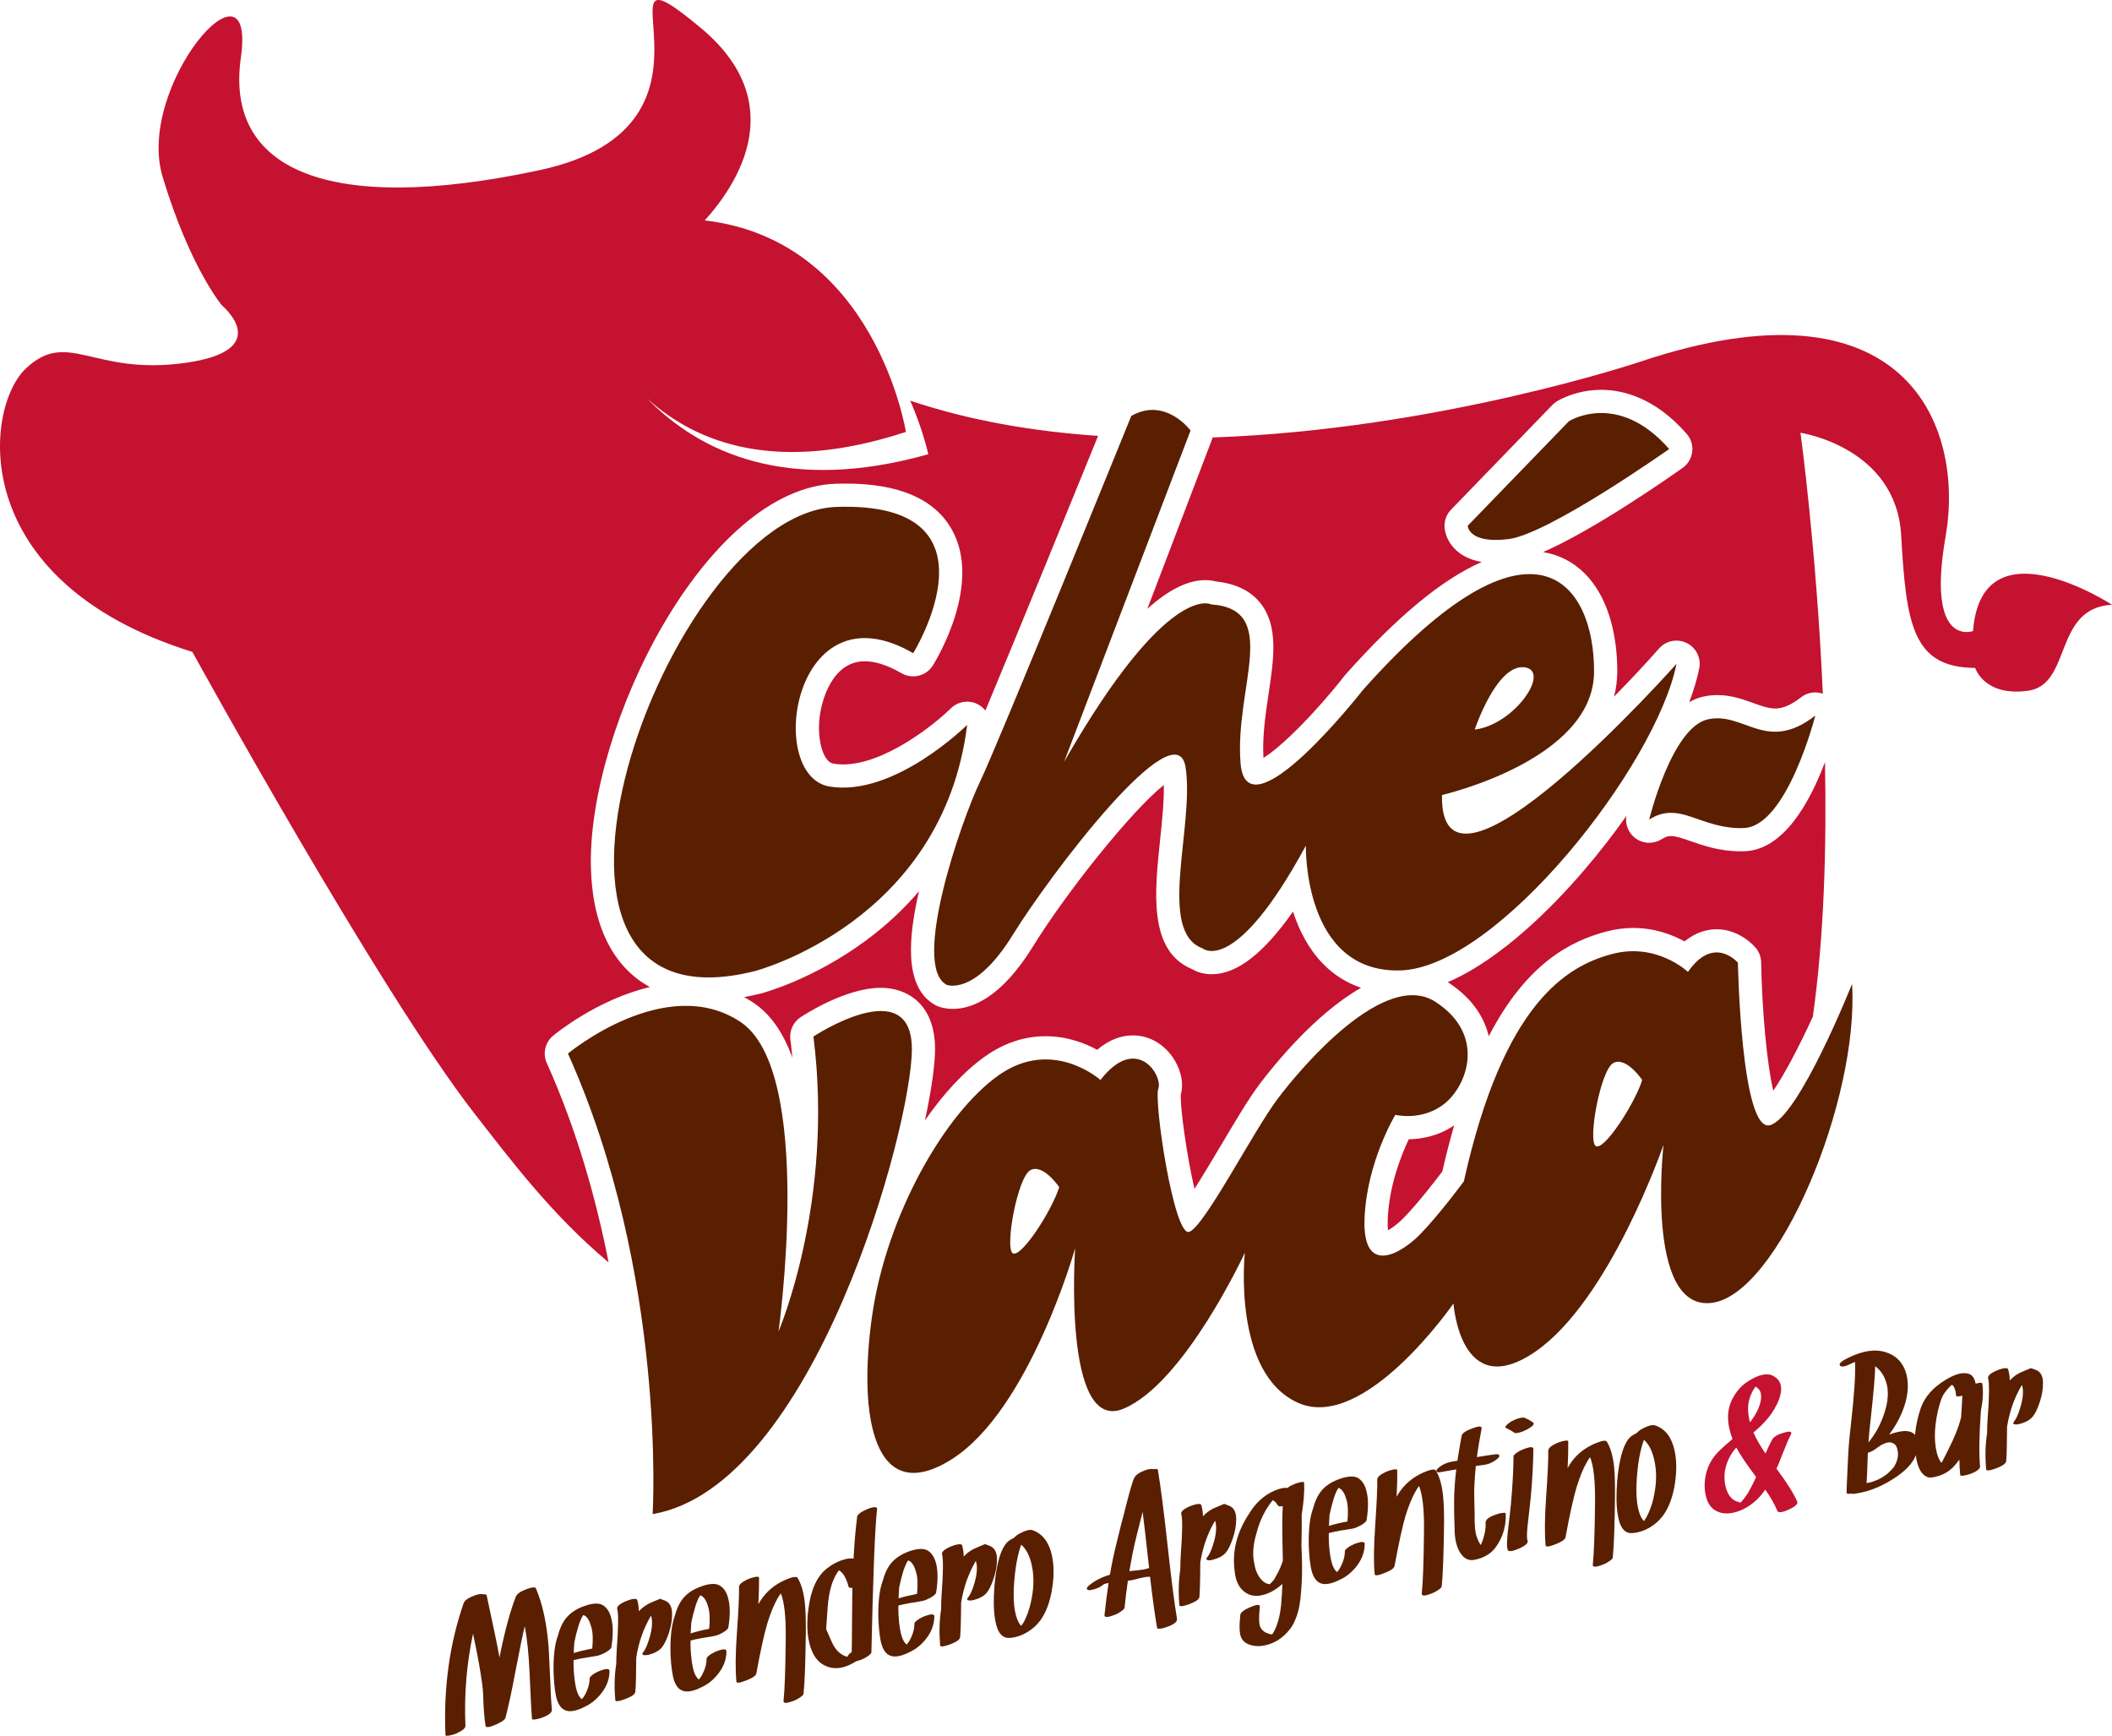 <?xml version="1.0" encoding="UTF-8"?>
<svg xmlns="http://www.w3.org/2000/svg" xmlns:xlink="http://www.w3.org/1999/xlink" width="190.8pt" height="156.82pt" viewBox="0 0 190.8 156.82" version="1.1">
<defs>
<clipPath id="clip1">
  <path d="M 40 143 L 50 143 L 50 156.82 L 40 156.82 Z M 40 143 "/>
</clipPath>
<clipPath id="clip2">
  <path d="M 103 30 L 190.801 30 L 190.801 69 L 103 69 Z M 103 30 "/>
</clipPath>
</defs>
<g id="surface1">
<g clip-path="url(#clip1)" clip-rule="nonzero">
<path style=" stroke:none;fill-rule:nonzero;fill:rgb(34.901%,12.157%,0%);fill-opacity:1;" d="M 48.414 143.5 C 49.027 144.934 49.41 146.734 49.57 148.902 C 49.602 149.43 49.641 150.355 49.703 151.68 C 49.742 152.859 49.793 153.793 49.859 154.457 C 49.875 154.715 49.586 154.957 48.98 155.176 C 48.746 155.27 48.535 155.309 48.348 155.344 C 48.152 155.367 48.055 155.344 48.055 155.277 C 48.016 154.871 47.945 153.465 47.84 151.086 C 47.762 149.367 47.617 147.984 47.402 146.926 C 47.211 147.723 46.93 149.102 46.555 151.051 C 46.227 152.832 45.922 154.207 45.668 155.18 C 45.621 155.367 45.312 155.582 44.758 155.824 C 44.195 156.066 43.898 156.098 43.867 155.922 C 43.75 155.195 43.676 154.27 43.652 153.129 C 43.637 152.59 43.508 151.664 43.277 150.328 C 43.141 149.562 42.961 148.652 42.734 147.598 C 42.156 150.293 41.926 153.059 42.047 155.914 C 42.062 156.117 41.801 156.344 41.273 156.586 C 41.129 156.656 40.949 156.719 40.738 156.762 C 40.418 156.844 40.254 156.84 40.242 156.734 C 40.066 152.473 40.613 148.512 41.887 144.832 C 41.969 144.586 42.305 144.348 42.902 144.133 C 43.242 144.012 43.492 143.977 43.625 144.039 C 43.832 144.02 43.941 144.047 43.965 144.125 C 44.594 147.051 44.977 148.879 45.102 149.629 L 45.121 149.754 C 45.574 147.48 46.059 145.641 46.602 144.242 C 46.703 143.992 47.047 143.754 47.633 143.547 C 48.094 143.379 48.352 143.367 48.414 143.5 "/>
</g>
<path style=" stroke:none;fill-rule:nonzero;fill:rgb(34.901%,12.157%,0%);fill-opacity:1;" d="M 52.891 145.672 C 52.898 145.668 52.902 145.66 52.898 145.652 C 52.902 145.66 52.898 145.668 52.891 145.672 Z M 52.277 153.824 C 52.277 153.828 52.266 153.832 52.25 153.84 Z M 51.832 149.336 C 52.27 149.203 52.824 149.066 53.504 148.934 C 53.59 148.082 53.555 147.426 53.41 146.957 C 53.262 146.422 53.059 146.082 52.793 145.949 C 52.754 145.93 52.723 145.922 52.695 145.91 C 52.664 145.941 52.66 145.957 52.672 145.941 C 52.617 146.023 52.566 146.102 52.531 146.184 C 52.43 146.406 52.34 146.637 52.266 146.871 C 52.105 147.391 51.984 147.883 51.891 148.355 C 51.859 148.668 51.844 148.996 51.832 149.336 Z M 55.223 146.207 C 55.402 146.883 55.402 147.762 55.23 148.82 C 55.211 148.945 55.031 149.102 54.695 149.293 C 54.418 149.445 54.184 149.539 53.984 149.582 C 53.859 149.609 53.496 149.668 52.902 149.766 C 52.441 149.836 52.082 149.91 51.82 149.984 C 51.801 150.469 51.828 151.016 51.895 151.602 C 51.973 152.262 52.07 152.723 52.203 153.004 C 52.316 153.258 52.441 153.434 52.566 153.512 C 52.684 153.375 52.77 153.254 52.836 153.133 C 53.121 152.625 53.262 152.109 53.27 151.613 C 53.27 151.543 53.379 151.418 53.602 151.254 C 53.797 151.121 54.027 151.008 54.281 150.918 C 54.797 150.73 55.062 150.75 55.066 150.965 C 55.059 151.758 54.766 152.496 54.164 153.176 C 53.82 153.57 53.441 153.879 53.035 154.09 C 52.359 154.457 51.816 154.625 51.398 154.594 C 50.762 154.539 50.359 154.023 50.195 153.047 C 50.086 152.449 50.027 151.754 50.008 150.965 C 49.992 149.598 50.113 148.531 50.402 147.777 C 50.551 147.172 50.77 146.695 51.035 146.324 C 51.422 145.793 51.988 145.379 52.754 145.109 C 53.566 144.812 54.16 144.797 54.531 145.062 C 54.871 145.305 55.098 145.676 55.223 146.207 "/>
<path style=" stroke:none;fill-rule:nonzero;fill:rgb(34.901%,12.157%,0%);fill-opacity:1;" d="M 60.07 144.605 C 60.488 144.77 60.703 145.148 60.715 145.746 C 60.727 146.312 60.637 146.898 60.434 147.508 C 60.234 148.113 60.02 148.555 59.789 148.84 C 59.543 149.133 59.141 149.359 58.59 149.504 C 58.449 149.535 58.316 149.543 58.188 149.535 C 58.012 149.504 57.984 149.422 58.098 149.277 C 58.273 149.066 58.441 148.711 58.598 148.223 C 58.797 147.629 58.902 147.113 58.906 146.676 C 58.906 146.387 58.879 146.152 58.816 145.965 C 58.145 147.086 57.699 148.348 57.48 149.742 C 57.473 151.344 57.445 152.379 57.395 152.855 C 57.371 153.066 57.066 153.277 56.477 153.5 C 55.898 153.715 55.602 153.746 55.582 153.598 L 55.582 153.504 C 55.484 152.387 55.516 151.324 55.672 150.328 C 55.68 149.848 55.691 149.43 55.715 149.07 C 55.867 147.02 55.879 145.793 55.762 145.367 C 55.703 145.141 55.969 144.898 56.578 144.645 C 56.82 144.551 57.039 144.48 57.223 144.453 C 57.43 144.441 57.539 144.465 57.57 144.547 C 57.656 144.855 57.707 145.191 57.719 145.566 L 57.727 145.551 L 57.738 145.543 C 58.043 145.219 58.402 144.969 58.809 144.785 C 59.359 144.559 59.637 144.441 59.637 144.441 C 59.637 144.441 59.781 144.492 60.07 144.605 "/>
<path style=" stroke:none;fill-rule:nonzero;fill:rgb(34.901%,12.157%,0%);fill-opacity:1;" d="M 63.457 143.887 C 63.465 143.887 63.465 143.879 63.469 143.875 C 63.465 143.879 63.465 143.887 63.457 143.887 Z M 62.84 152.043 C 62.836 152.059 62.832 152.059 62.816 152.059 Z M 62.395 147.57 C 62.832 147.426 63.391 147.281 64.066 147.156 C 64.152 146.305 64.121 145.652 63.977 145.18 C 63.832 144.645 63.621 144.309 63.359 144.168 C 63.32 144.145 63.289 144.137 63.266 144.133 C 63.23 144.168 63.227 144.18 63.242 144.16 C 63.184 144.25 63.133 144.324 63.098 144.402 C 62.996 144.629 62.902 144.855 62.832 145.094 C 62.676 145.609 62.551 146.105 62.453 146.574 C 62.43 146.883 62.41 147.223 62.395 147.57 Z M 65.789 144.422 C 65.969 145.105 65.973 145.977 65.797 147.039 C 65.773 147.168 65.594 147.32 65.258 147.52 C 64.988 147.664 64.754 147.762 64.547 147.797 C 64.422 147.832 64.059 147.891 63.469 147.98 C 63.004 148.062 62.648 148.141 62.387 148.211 C 62.371 148.699 62.395 149.238 62.461 149.824 C 62.539 150.477 62.641 150.941 62.77 151.23 C 62.887 151.477 63.008 151.648 63.141 151.734 C 63.242 151.602 63.336 151.477 63.402 151.363 C 63.688 150.84 63.836 150.336 63.832 149.844 C 63.836 149.758 63.945 149.645 64.172 149.477 C 64.371 149.348 64.59 149.23 64.848 149.141 C 65.375 148.949 65.629 148.973 65.629 149.188 C 65.625 149.977 65.332 150.719 64.73 151.398 C 64.387 151.801 64.012 152.102 63.602 152.32 C 62.922 152.68 62.383 152.848 61.965 152.809 C 61.328 152.762 60.926 152.25 60.762 151.266 C 60.652 150.672 60.59 149.977 60.57 149.188 C 60.555 147.816 60.68 146.758 60.961 145.992 C 61.117 145.402 61.336 144.91 61.598 144.547 C 61.984 144.012 62.559 143.605 63.32 143.336 C 64.137 143.035 64.723 143.02 65.098 143.293 C 65.43 143.52 65.664 143.895 65.789 144.422 "/>
<path style=" stroke:none;fill-rule:nonzero;fill:rgb(34.901%,12.157%,0%);fill-opacity:1;" d="M 72.062 142.559 C 72.383 143.094 72.598 143.828 72.707 144.773 C 72.777 145.441 72.805 146.293 72.801 147.309 C 72.77 150.117 72.699 152.023 72.594 153.016 C 72.594 153.098 72.477 153.215 72.258 153.367 C 72.051 153.504 71.824 153.621 71.574 153.707 C 71.031 153.902 70.77 153.891 70.785 153.664 C 70.891 152.676 70.957 150.801 70.984 148.059 C 71.008 146.094 70.859 144.727 70.539 143.949 C 70.434 144.094 70.332 144.242 70.254 144.391 C 69.918 144.969 69.617 145.715 69.332 146.629 C 69.062 147.512 68.723 149.031 68.328 151.184 C 68.293 151.383 67.988 151.602 67.41 151.82 C 66.832 152.051 66.539 152.082 66.527 151.922 C 66.426 150.867 66.441 149.438 66.566 147.641 C 66.715 145.559 66.781 144.133 66.766 143.367 C 66.762 143.152 67.023 142.926 67.543 142.684 C 67.684 142.613 67.852 142.559 68.074 142.504 C 68.398 142.422 68.562 142.43 68.574 142.535 C 68.578 143.211 68.562 144.004 68.512 144.926 C 68.629 144.715 68.75 144.527 68.887 144.344 C 69.477 143.547 70.277 142.969 71.281 142.598 C 71.715 142.438 71.977 142.422 72.062 142.559 "/>
<path style=" stroke:none;fill-rule:nonzero;fill:rgb(34.901%,12.157%,0%);fill-opacity:1;" d="M 75.164 148.387 C 75.438 148.988 75.82 149.395 76.297 149.598 C 76.379 149.629 76.461 149.668 76.543 149.684 L 76.574 149.633 C 76.648 149.496 76.766 149.367 76.945 149.254 C 76.957 148.738 76.969 147.777 76.973 146.355 C 76.988 145.129 76.996 144.16 77.004 143.445 C 76.797 143.477 76.688 143.445 76.668 143.367 C 76.465 142.602 76.191 142.121 75.848 141.902 C 75.824 141.898 75.805 141.883 75.793 141.875 C 75.738 141.941 75.688 142 75.648 142.066 C 75.168 142.797 74.879 143.828 74.777 145.16 C 74.684 146.508 74.633 147.18 74.633 147.18 C 74.633 147.18 74.809 147.59 75.164 148.387 Z M 78.461 136.297 C 79 136.102 79.27 136.125 79.238 136.352 C 79.051 137.836 78.879 142.152 78.723 149.277 C 78.723 149.363 78.609 149.477 78.391 149.633 C 78.188 149.773 77.961 149.887 77.711 149.977 C 77.566 150.027 77.445 150.062 77.348 150.082 C 76.43 150.672 75.594 150.848 74.844 150.605 C 74.188 150.395 73.707 149.945 73.395 149.258 C 72.945 148.262 72.824 146.969 73.027 145.387 C 73.238 143.676 73.781 142.453 74.656 141.738 C 75.164 141.332 75.715 141.035 76.32 140.875 C 76.609 140.793 76.871 140.773 77.113 140.812 C 77.184 139.434 77.289 138.156 77.441 136.996 C 77.453 136.906 77.559 136.793 77.77 136.641 C 77.977 136.504 78.207 136.398 78.461 136.297 "/>
<path style=" stroke:none;fill-rule:nonzero;fill:rgb(34.901%,12.157%,0%);fill-opacity:1;" d="M 82.234 140.727 C 82.242 140.727 82.246 140.727 82.238 140.719 C 82.246 140.727 82.242 140.727 82.234 140.727 Z M 81.621 148.879 C 81.617 148.891 81.605 148.898 81.594 148.898 Z M 81.18 144.402 C 81.609 144.266 82.172 144.129 82.848 143.996 C 82.93 143.141 82.902 142.484 82.754 142.016 C 82.609 141.488 82.402 141.148 82.137 141.012 C 82.102 140.992 82.07 140.98 82.043 140.977 C 82.016 141.004 82 141.016 82.02 141.004 C 81.961 141.086 81.914 141.164 81.879 141.246 C 81.773 141.473 81.684 141.703 81.605 141.934 C 81.453 142.445 81.332 142.938 81.234 143.41 C 81.207 143.727 81.191 144.059 81.18 144.402 Z M 84.57 141.266 C 84.742 141.945 84.742 142.816 84.57 143.875 C 84.555 144 84.367 144.168 84.035 144.359 C 83.762 144.5 83.527 144.602 83.332 144.637 C 83.207 144.668 82.844 144.723 82.246 144.82 C 81.785 144.898 81.426 144.977 81.16 145.051 C 81.152 145.535 81.172 146.07 81.234 146.66 C 81.316 147.309 81.418 147.777 81.547 148.066 C 81.664 148.324 81.789 148.492 81.91 148.578 C 82.027 148.441 82.113 148.32 82.18 148.199 C 82.465 147.688 82.609 147.172 82.609 146.684 C 82.609 146.59 82.719 146.48 82.949 146.316 C 83.141 146.184 83.367 146.066 83.629 145.977 C 84.148 145.793 84.402 145.809 84.406 146.031 C 84.402 146.809 84.109 147.555 83.512 148.242 C 83.168 148.637 82.785 148.945 82.383 149.152 C 81.703 149.523 81.16 149.684 80.742 149.648 C 80.102 149.598 79.703 149.09 79.535 148.105 C 79.43 147.512 79.371 146.816 79.348 146.031 C 79.332 144.656 79.461 143.586 79.742 142.836 C 79.902 142.238 80.113 141.754 80.379 141.387 C 80.766 140.855 81.336 140.445 82.094 140.168 C 82.91 139.875 83.508 139.863 83.879 140.125 C 84.211 140.359 84.441 140.742 84.57 141.266 "/>
<path style=" stroke:none;fill-rule:nonzero;fill:rgb(34.901%,12.157%,0%);fill-opacity:1;" d="M 89.426 139.668 C 89.836 139.828 90.051 140.207 90.07 140.801 C 90.078 141.371 89.98 141.957 89.781 142.566 C 89.582 143.172 89.367 143.617 89.141 143.895 C 88.891 144.199 88.484 144.418 87.941 144.559 C 87.793 144.594 87.656 144.609 87.531 144.59 C 87.359 144.574 87.328 144.48 87.445 144.332 C 87.621 144.129 87.793 143.77 87.953 143.277 C 88.148 142.695 88.246 142.176 88.254 141.734 C 88.258 141.445 88.227 141.211 88.156 141.023 C 87.492 142.152 87.047 143.41 86.828 144.797 C 86.82 146.398 86.785 147.438 86.738 147.918 C 86.719 148.129 86.41 148.336 85.828 148.562 C 85.246 148.773 84.945 148.805 84.934 148.656 L 84.926 148.559 C 84.836 147.441 84.867 146.387 85.023 145.391 C 85.023 144.906 85.035 144.48 85.062 144.129 C 85.211 142.086 85.227 140.844 85.109 140.43 C 85.047 140.203 85.32 139.961 85.922 139.707 C 86.168 139.609 86.379 139.547 86.57 139.52 C 86.777 139.5 86.887 139.527 86.918 139.605 C 87 139.902 87.055 140.25 87.066 140.621 L 87.078 140.613 L 87.082 140.602 C 87.383 140.27 87.75 140.027 88.152 139.855 C 88.715 139.613 88.988 139.5 88.988 139.5 C 88.988 139.5 89.129 139.559 89.426 139.668 "/>
<path style=" stroke:none;fill-rule:nonzero;fill:rgb(34.901%,12.157%,0%);fill-opacity:1;" d="M 93.082 144.969 C 93.398 143.68 93.445 142.508 93.219 141.441 C 93.035 140.582 92.719 139.949 92.258 139.551 C 92.184 139.75 92.117 139.965 92.051 140.203 C 91.883 140.824 91.766 141.508 91.684 142.27 C 91.488 144.07 91.559 145.418 91.898 146.293 C 92.008 146.562 92.121 146.762 92.258 146.883 C 92.352 146.758 92.441 146.629 92.512 146.508 C 92.75 146.047 92.938 145.531 93.082 144.969 Z M 93.285 138.246 C 94.172 138.559 94.758 139.309 95.027 140.5 C 95.219 141.383 95.234 142.379 95.055 143.488 C 94.875 144.68 94.523 145.633 94.008 146.363 C 93.688 146.805 93.27 147.188 92.758 147.484 C 92.223 147.793 91.691 147.957 91.164 147.977 C 90.609 147.996 90.227 147.613 90.008 146.828 C 89.824 146.141 89.75 145.238 89.789 144.129 C 89.828 143.078 89.945 142.117 90.145 141.23 C 90.359 140.312 90.648 139.676 91.012 139.316 C 91.148 139.18 91.352 139.055 91.594 138.945 C 91.715 138.805 91.883 138.676 92.09 138.559 C 92.641 138.266 93.035 138.156 93.285 138.246 "/>
<path style=" stroke:none;fill-rule:nonzero;fill:rgb(34.901%,12.157%,0%);fill-opacity:1;" d="M 103.34 141.793 C 103.508 141.742 103.664 141.703 103.812 141.664 C 103.496 138.844 103.309 137.148 103.227 136.582 C 102.938 137.723 102.746 138.465 102.66 138.832 C 102.418 139.801 102.211 140.844 102.031 141.945 C 102.816 141.863 103.25 141.812 103.34 141.793 Z M 104.223 132.734 C 104.465 132.691 104.586 132.711 104.602 132.789 C 104.852 134.277 105.141 136.52 105.469 139.516 C 105.793 142.516 106.086 144.754 106.328 146.246 C 106.375 146.496 106.098 146.734 105.48 146.965 C 105.242 147.059 105.027 147.117 104.84 147.133 C 104.645 147.168 104.547 147.141 104.531 147.07 C 104.316 145.805 104.105 144.262 103.895 142.445 C 103.574 142.441 103.121 142.527 102.531 142.695 C 102.363 142.746 102.156 142.781 101.895 142.812 C 101.781 143.582 101.68 144.387 101.594 145.246 C 101.582 145.34 101.469 145.453 101.25 145.598 C 101.051 145.746 100.824 145.855 100.574 145.941 C 100.02 146.141 99.766 146.129 99.781 145.902 C 99.895 144.859 100.016 143.902 100.148 143.016 C 100.094 143.027 100.051 143.035 99.992 143.043 C 99.949 143.055 99.867 143.074 99.746 143.109 C 99.387 143.41 98.973 143.582 98.523 143.656 C 98.344 143.676 98.238 143.656 98.199 143.57 C 98.164 143.488 98.211 143.387 98.348 143.266 C 98.852 142.832 99.492 142.5 100.273 142.262 C 100.438 141.289 100.633 140.359 100.855 139.473 C 100.945 139.098 101.074 138.574 101.238 137.91 C 101.441 137.164 101.574 136.641 101.645 136.344 C 102.059 134.711 102.332 133.766 102.469 133.523 C 102.609 133.246 102.945 133.016 103.48 132.82 C 103.801 132.711 104.051 132.68 104.223 132.734 "/>
<path style=" stroke:none;fill-rule:nonzero;fill:rgb(34.901%,12.157%,0%);fill-opacity:1;" d="M 111.027 136.031 C 111.449 136.188 111.656 136.562 111.68 137.164 C 111.688 137.73 111.594 138.316 111.391 138.926 C 111.191 139.535 110.98 139.977 110.75 140.258 C 110.5 140.559 110.102 140.777 109.547 140.922 C 109.406 140.957 109.27 140.977 109.152 140.957 C 108.965 140.93 108.934 140.844 109.055 140.695 C 109.234 140.488 109.402 140.125 109.562 139.645 C 109.762 139.051 109.855 138.539 109.867 138.098 C 109.867 137.809 109.836 137.574 109.773 137.383 C 109.098 138.512 108.66 139.773 108.434 141.164 C 108.43 142.758 108.398 143.801 108.355 144.273 C 108.336 144.492 108.023 144.703 107.438 144.926 C 106.855 145.133 106.555 145.172 106.547 145.02 L 106.539 144.93 C 106.445 143.809 106.48 142.746 106.629 141.754 C 106.633 141.273 106.648 140.852 106.672 140.488 C 106.824 138.445 106.836 137.207 106.719 136.793 C 106.66 136.562 106.926 136.324 107.535 136.066 C 107.777 135.969 107.996 135.906 108.188 135.879 C 108.383 135.859 108.5 135.891 108.527 135.965 C 108.613 136.277 108.664 136.613 108.68 136.984 L 108.688 136.973 L 108.695 136.969 C 108.996 136.637 109.363 136.387 109.762 136.215 C 110.316 135.98 110.594 135.867 110.594 135.867 C 110.594 135.867 110.738 135.918 111.027 136.031 "/>
<path style=" stroke:none;fill-rule:nonzero;fill:rgb(34.901%,12.157%,0%);fill-opacity:1;" d="M 115.367 142.227 C 115.574 141.863 115.75 141.457 115.895 140.992 C 115.832 138.586 115.824 136.949 115.887 136.066 C 115.656 136.125 115.516 136.102 115.449 136.008 C 115.312 135.797 115.184 135.652 115.07 135.582 C 115.035 135.559 115 135.551 114.973 135.539 C 114.297 136.375 113.82 137.336 113.535 138.434 C 113.219 139.465 113.133 140.375 113.297 141.164 C 113.371 141.637 113.488 142.023 113.672 142.32 C 113.969 142.828 114.316 143.094 114.727 143.125 C 114.758 143.09 114.777 143.062 114.789 143.047 C 114.988 142.832 115.094 142.719 115.094 142.719 C 115.094 142.719 115.184 142.555 115.367 142.227 Z M 117.035 134.039 C 117.156 133.992 117.289 133.949 117.441 133.918 C 117.672 133.855 117.805 133.871 117.809 133.961 C 117.809 133.973 117.809 133.988 117.809 134.004 C 117.812 134.023 117.812 134.035 117.82 134.047 C 117.812 134.047 117.812 134.047 117.82 134.047 C 117.852 134.738 117.781 135.688 117.594 136.887 C 117.609 137.383 117.602 138.305 117.574 139.645 C 117.637 140.992 117.645 142.023 117.609 142.758 C 117.547 144.047 117.441 144.934 117.316 145.434 C 117.125 146.172 116.867 146.762 116.531 147.188 C 115.891 148.008 115.094 148.508 114.145 148.676 C 113.746 148.746 113.375 148.727 113.02 148.629 C 112.594 148.512 112.305 148.293 112.145 147.969 C 111.973 147.645 111.938 146.953 112.047 145.902 C 112.082 145.672 112.398 145.422 113.031 145.168 C 113.582 144.93 113.84 144.934 113.812 145.168 C 113.711 146.168 113.73 146.805 113.887 147.059 C 114.055 147.34 114.312 147.52 114.664 147.613 C 114.758 147.629 114.844 147.656 114.922 147.664 C 114.973 147.598 115 147.543 115.02 147.523 C 115.16 147.293 115.27 147.059 115.355 146.805 C 115.535 146.312 115.66 145.723 115.734 145.031 C 115.789 144.441 115.824 143.801 115.852 143.105 C 115.297 143.594 114.738 143.918 114.188 144.07 C 113.504 144.273 112.93 144.191 112.441 143.824 C 111.938 143.445 111.641 142.855 111.551 142.023 C 111.285 140.219 111.711 138.465 112.844 136.75 C 113.445 135.758 114.223 135.062 115.145 134.672 C 115.617 134.465 116.008 134.383 116.312 134.43 C 116.469 134.309 116.555 134.25 116.555 134.25 C 116.555 134.25 116.715 134.18 117.035 134.039 "/>
<path style=" stroke:none;fill-rule:nonzero;fill:rgb(34.901%,12.157%,0%);fill-opacity:1;" d="M 121.117 134.18 C 121.121 134.18 121.129 134.18 121.121 134.18 C 121.129 134.18 121.121 134.18 121.117 134.18 Z M 120.504 142.34 C 120.504 142.348 120.488 142.348 120.477 142.355 Z M 120.059 137.855 C 120.496 137.719 121.051 137.578 121.73 137.453 C 121.812 136.602 121.777 135.941 121.637 135.477 C 121.488 134.941 121.281 134.605 121.02 134.465 C 120.98 134.449 120.949 134.438 120.926 134.426 C 120.895 134.465 120.883 134.469 120.898 134.461 C 120.848 134.535 120.797 134.617 120.754 134.703 C 120.648 134.922 120.562 135.152 120.488 135.391 C 120.336 135.898 120.211 136.398 120.109 136.867 C 120.09 137.184 120.07 137.512 120.059 137.855 Z M 123.449 134.719 C 123.629 135.398 123.629 136.277 123.461 137.332 C 123.438 137.457 123.258 137.613 122.918 137.816 C 122.645 137.961 122.41 138.055 122.211 138.098 C 122.082 138.121 121.727 138.184 121.129 138.273 C 120.672 138.355 120.305 138.434 120.047 138.508 C 120.031 138.992 120.051 139.531 120.117 140.113 C 120.191 140.77 120.305 141.238 120.43 141.516 C 120.543 141.777 120.672 141.945 120.797 142.023 C 120.902 141.898 120.996 141.77 121.062 141.656 C 121.348 141.133 121.496 140.633 121.496 140.129 C 121.496 140.051 121.602 139.934 121.828 139.773 C 122.027 139.641 122.25 139.527 122.512 139.434 C 123.031 139.254 123.289 139.266 123.289 139.48 C 123.289 140.27 122.988 141.012 122.395 141.695 C 122.051 142.094 121.672 142.391 121.262 142.613 C 120.586 142.973 120.043 143.137 119.617 143.109 C 118.988 143.055 118.586 142.543 118.418 141.566 C 118.312 140.969 118.254 140.277 118.23 139.477 C 118.219 138.109 118.34 137.043 118.621 136.293 C 118.773 135.691 118.992 135.207 119.258 134.836 C 119.645 134.301 120.223 133.898 120.98 133.629 C 121.797 133.332 122.391 133.316 122.762 133.578 C 123.094 133.816 123.324 134.195 123.449 134.719 "/>
<path style=" stroke:none;fill-rule:nonzero;fill:rgb(34.901%,12.157%,0%);fill-opacity:1;" d="M 129.715 132.855 C 130.043 133.387 130.258 134.129 130.359 135.07 C 130.438 135.738 130.461 136.582 130.457 137.605 C 130.422 140.418 130.355 142.312 130.246 143.316 C 130.246 143.395 130.137 143.508 129.91 143.66 C 129.707 143.801 129.48 143.918 129.23 144 C 128.688 144.207 128.43 144.191 128.445 143.961 C 128.551 142.965 128.617 141.098 128.645 138.348 C 128.672 136.398 128.516 135.023 128.195 134.25 C 128.094 134.391 127.996 134.535 127.914 134.68 C 127.574 135.262 127.27 136.008 126.984 136.922 C 126.719 137.809 126.383 139.332 125.984 141.473 C 125.949 141.684 125.648 141.891 125.07 142.117 C 124.492 142.348 124.203 142.379 124.188 142.219 C 124.09 141.16 124.105 139.738 124.23 137.934 C 124.371 135.859 124.438 134.43 124.422 133.668 C 124.422 133.449 124.68 133.219 125.195 132.98 C 125.344 132.91 125.516 132.855 125.73 132.797 C 126.059 132.711 126.223 132.73 126.227 132.828 C 126.238 133.504 126.215 134.301 126.172 135.223 C 126.281 135.016 126.41 134.824 126.543 134.641 C 127.133 133.844 127.934 133.266 128.934 132.895 C 129.371 132.734 129.637 132.719 129.715 132.855 "/>
<path style=" stroke:none;fill-rule:nonzero;fill:rgb(34.901%,12.157%,0%);fill-opacity:1;" d="M 135.117 131.383 C 135.293 131.367 135.402 131.391 135.441 131.473 C 135.48 131.547 135.434 131.656 135.293 131.773 C 134.91 132.105 134.484 132.297 134.02 132.348 C 133.824 132.375 133.594 132.406 133.324 132.445 C 133.266 133.047 133.223 133.625 133.199 134.176 C 133.176 134.492 133.176 134.91 133.188 135.414 C 133.199 136.082 133.211 136.504 133.219 136.672 C 133.203 137.637 133.254 138.297 133.352 138.664 C 133.469 139.039 133.602 139.355 133.777 139.59 C 134.094 138.855 134.246 138.176 134.211 137.555 C 134.203 137.293 134.496 137.062 135.098 136.844 C 135.34 136.754 135.547 136.699 135.727 136.684 C 135.93 136.656 136.023 136.672 136.031 136.727 C 136.074 137.816 135.797 138.816 135.18 139.707 C 134.719 140.371 134.039 140.77 133.156 140.93 C 132.664 141.012 132.258 140.809 131.934 140.305 C 131.582 139.777 131.41 139.039 131.41 138.082 C 131.402 137.918 131.395 137.496 131.371 136.828 C 131.363 136.312 131.363 135.891 131.363 135.559 C 131.371 134.68 131.445 133.734 131.559 132.75 C 130.855 132.879 130.367 132.961 130.105 133.004 C 129.93 133.035 129.812 133.016 129.773 132.93 C 129.742 132.848 129.801 132.742 129.938 132.625 C 130.277 132.328 130.707 132.129 131.203 132.043 C 131.34 132.02 131.488 131.996 131.664 131.965 C 131.77 131.27 131.895 130.523 132.043 129.723 C 132.09 129.48 132.43 129.254 133.066 129.023 C 133.629 128.82 133.895 128.828 133.848 129.07 C 133.668 130.02 133.527 130.871 133.418 131.641 C 134.078 131.531 134.645 131.441 135.117 131.383 "/>
<path style=" stroke:none;fill-rule:nonzero;fill:rgb(34.901%,12.157%,0%);fill-opacity:1;" d="M 136.078 129.023 C 135.953 128.965 135.977 128.855 136.172 128.684 C 136.281 128.582 136.414 128.488 136.559 128.402 C 136.785 128.281 137.027 128.18 137.266 128.121 C 137.484 128.059 137.652 128.055 137.746 128.098 C 138.035 128.219 138.277 128.355 138.488 128.504 C 138.664 128.637 138.508 128.836 138.004 129.117 C 137.77 129.246 137.539 129.344 137.301 129.414 C 137.047 129.477 136.879 129.492 136.812 129.438 C 136.602 129.293 136.359 129.156 136.078 129.023 Z M 136.734 131.562 C 136.734 131.488 136.844 131.367 137.066 131.219 C 137.266 131.082 137.496 130.973 137.758 130.879 C 138.273 130.691 138.527 130.703 138.527 130.914 C 138.512 132.285 138.43 133.723 138.293 135.223 C 138.223 135.941 138.141 136.66 138.055 137.371 C 137.934 138.359 137.914 138.969 138.004 139.195 C 138.078 139.402 137.812 139.645 137.211 139.914 C 136.613 140.168 136.273 140.207 136.207 140.016 C 136.109 139.762 136.125 139.109 136.258 138.023 C 136.355 137.23 136.438 136.512 136.5 135.867 C 136.637 134.336 136.723 132.895 136.734 131.562 "/>
<path style=" stroke:none;fill-rule:nonzero;fill:rgb(34.901%,12.157%,0%);fill-opacity:1;" d="M 145.168 130.254 C 145.492 130.789 145.707 131.527 145.816 132.469 C 145.883 133.141 145.906 133.988 145.902 135 C 145.875 137.816 145.805 139.719 145.699 140.719 C 145.699 140.801 145.586 140.91 145.363 141.062 C 145.16 141.199 144.934 141.316 144.68 141.398 C 144.133 141.602 143.871 141.586 143.895 141.367 C 144 140.371 144.07 138.496 144.098 135.75 C 144.117 133.797 143.973 132.426 143.648 131.645 C 143.543 131.789 143.445 131.938 143.363 132.09 C 143.027 132.66 142.727 133.41 142.441 134.324 C 142.172 135.207 141.828 136.73 141.43 138.883 C 141.398 139.082 141.09 139.293 140.512 139.52 C 139.945 139.746 139.645 139.777 139.633 139.621 C 139.531 138.559 139.551 137.137 139.672 135.336 C 139.82 133.262 139.887 131.832 139.871 131.062 C 139.863 130.844 140.129 130.617 140.648 130.375 C 140.789 130.312 140.965 130.254 141.184 130.199 C 141.508 130.117 141.672 130.133 141.676 130.227 C 141.688 130.902 141.668 131.703 141.621 132.621 C 141.734 132.418 141.859 132.227 141.988 132.043 C 142.578 131.25 143.379 130.664 144.383 130.301 C 144.816 130.133 145.082 130.117 145.168 130.254 "/>
<path style=" stroke:none;fill-rule:nonzero;fill:rgb(34.901%,12.157%,0%);fill-opacity:1;" d="M 149.34 135.504 C 149.652 134.223 149.699 133.047 149.465 131.977 C 149.285 131.113 148.973 130.484 148.516 130.078 C 148.441 130.281 148.363 130.504 148.305 130.734 C 148.141 131.359 148.012 132.043 147.938 132.801 C 147.746 134.609 147.82 135.949 148.152 136.828 C 148.262 137.102 148.383 137.293 148.52 137.418 C 148.605 137.285 148.691 137.156 148.762 137.035 C 149.004 136.574 149.199 136.062 149.34 135.504 Z M 149.543 128.781 C 150.438 129.09 151.02 129.844 151.277 131.031 C 151.477 131.914 151.484 132.906 151.316 134.012 C 151.133 135.215 150.781 136.168 150.262 136.895 C 149.938 137.34 149.527 137.715 149.02 138.016 C 148.484 138.316 147.945 138.484 147.414 138.508 C 146.859 138.531 146.473 138.152 146.258 137.363 C 146.078 136.676 146 135.77 146.047 134.652 C 146.082 133.605 146.203 132.641 146.398 131.766 C 146.613 130.844 146.902 130.207 147.258 129.848 C 147.41 129.711 147.602 129.59 147.855 129.477 C 147.965 129.34 148.137 129.207 148.348 129.086 C 148.891 128.797 149.289 128.691 149.543 128.781 "/>
<path style=" stroke:none;fill-rule:nonzero;fill:rgb(76.862%,7.059%,18.823%);fill-opacity:1;" d="M 157.922 127.188 C 157.91 127.613 157.98 128.055 158.09 128.504 C 158.148 128.43 158.188 128.371 158.234 128.316 C 158.684 127.695 158.949 127.133 159.055 126.609 C 159.195 125.949 159.039 125.504 158.598 125.273 C 158.504 125.402 158.434 125.504 158.379 125.598 C 158.082 126.145 157.93 126.676 157.922 127.188 Z M 158.09 134.566 C 158.273 134.238 158.461 133.859 158.648 133.438 C 157.777 132.281 157.184 131.391 156.859 130.777 C 156.398 131.289 156.086 131.871 155.914 132.523 C 155.734 133.207 155.754 133.879 155.953 134.523 C 156.164 135.195 156.559 135.598 157.129 135.719 C 157.156 135.727 157.199 135.75 157.246 135.75 L 157.273 135.719 C 157.281 135.707 157.285 135.707 157.297 135.699 C 157.301 135.695 157.309 135.691 157.301 135.688 C 157.363 135.625 157.402 135.582 157.434 135.539 C 157.523 135.434 157.605 135.332 157.672 135.23 C 157.84 135 157.918 134.883 157.918 134.883 C 157.918 134.883 157.973 134.781 158.09 134.566 Z M 161.293 129.398 C 161.461 129.348 161.598 129.332 161.691 129.344 C 161.844 129.375 161.871 129.453 161.781 129.613 C 161.777 129.621 161.762 129.66 161.727 129.723 C 161.695 129.785 161.672 129.84 161.648 129.891 C 161.578 130.031 161.516 130.184 161.449 130.336 C 161.398 130.449 161.266 130.816 161.012 131.418 C 160.809 131.953 160.633 132.375 160.492 132.688 C 161.41 133.918 162.035 134.91 162.367 135.668 C 162.441 135.875 162.195 136.109 161.598 136.379 C 160.992 136.656 160.648 136.688 160.566 136.492 C 160.324 135.91 159.961 135.266 159.477 134.582 C 158.832 135.516 158.043 136.16 157.113 136.508 C 156.414 136.762 155.805 136.801 155.293 136.613 C 154.695 136.398 154.309 135.941 154.137 135.262 C 153.957 134.582 153.957 133.898 154.113 133.203 C 154.273 132.508 154.582 131.898 155.043 131.367 C 155.328 131.047 155.82 130.59 156.516 130.008 C 155.98 128.602 155.98 127.395 156.512 126.371 C 156.867 125.699 157.312 125.191 157.844 124.844 C 158.871 124.164 159.676 123.992 160.258 124.34 C 160.828 124.676 161.02 125.219 160.852 125.973 C 160.734 126.504 160.465 127.082 160.031 127.711 C 159.676 128.227 159.203 128.734 158.621 129.23 C 158.555 129.293 158.488 129.355 158.406 129.422 C 158.652 129.98 159.02 130.617 159.496 131.32 C 159.715 130.812 159.918 130.387 160.109 130.047 C 160.27 129.77 160.66 129.555 161.293 129.398 "/>
<path style=" stroke:none;fill-rule:nonzero;fill:rgb(34.901%,12.157%,0%);fill-opacity:1;" d="M 170.02 128.25 C 170.523 127.012 170.664 125.957 170.461 125.098 C 170.27 124.359 169.922 123.801 169.406 123.434 C 169.391 124.324 169.25 125.934 168.996 128.246 C 168.898 129.086 168.836 129.781 168.797 130.312 C 169.309 129.695 169.715 129.012 170.02 128.25 Z M 171.207 132.34 C 171.438 131.902 171.508 131.48 171.441 131.082 C 171.383 130.719 171.242 130.488 171.027 130.387 C 170.918 130.34 170.816 130.312 170.703 130.301 C 170.668 130.309 170.645 130.309 170.641 130.309 C 170.629 130.312 170.602 130.312 170.566 130.32 C 170.547 130.324 170.531 130.324 170.508 130.336 L 170.5 130.336 C 170.465 130.336 170.43 130.348 170.395 130.355 C 170.359 130.375 170.328 130.383 170.289 130.395 C 170.285 130.395 170.258 130.414 170.191 130.438 C 170.137 130.461 170.105 130.473 170.094 130.484 L 170.09 130.484 C 170.082 130.488 170.078 130.496 170.066 130.488 C 169.965 130.551 169.883 130.598 169.816 130.637 L 169.805 130.637 C 169.801 130.645 169.793 130.648 169.793 130.664 C 169.676 130.738 169.57 130.805 169.477 130.879 C 169.258 131.043 169.02 131.168 168.742 131.25 C 168.691 132.84 168.656 133.746 168.629 133.988 C 168.781 133.961 168.844 133.949 168.82 133.953 C 168.926 133.93 169.012 133.914 169.078 133.895 C 169.195 133.859 169.246 133.844 169.223 133.844 L 169.285 133.816 C 169.41 133.785 169.48 133.75 169.5 133.734 C 169.594 133.711 169.66 133.672 169.738 133.633 C 169.746 133.629 169.777 133.609 169.84 133.582 C 169.898 133.547 169.941 133.535 169.945 133.531 C 170.031 133.473 170.078 133.449 170.078 133.438 C 170.133 133.41 170.16 133.391 170.18 133.375 C 170.27 133.316 170.355 133.266 170.426 133.207 C 170.414 133.219 170.461 133.188 170.547 133.109 C 170.578 133.07 170.629 133.035 170.668 132.992 C 170.742 132.922 170.805 132.871 170.832 132.836 C 171.027 132.625 171.109 132.523 171.109 132.523 C 171.109 132.523 171.141 132.465 171.207 132.34 Z M 170.672 129.602 C 172.328 129.004 173.188 129.262 173.258 130.383 C 173.316 131.465 172.711 132.445 171.434 133.344 C 170.145 134.25 168.836 134.785 167.504 134.957 C 167.387 134.977 167.305 134.961 167.25 134.934 C 166.941 134.996 166.797 134.957 166.824 134.785 C 166.812 134.832 166.855 133.805 166.953 131.734 C 166.984 130.949 167.062 130.004 167.191 128.898 C 167.504 126.152 167.637 124.25 167.586 123.176 C 167.586 123.129 167.594 123.098 167.605 123.055 C 167.578 123.059 167.555 123.07 167.516 123.082 C 167.508 123.082 167.488 123.09 167.48 123.09 C 167.477 123.098 167.445 123.105 167.395 123.117 C 167.438 123.105 167.387 123.129 167.238 123.195 C 166.648 123.492 166.301 123.531 166.207 123.34 C 166.129 123.168 166.391 122.949 166.992 122.66 C 168.305 122.016 169.441 121.855 170.398 122.176 C 171.34 122.484 171.938 123.129 172.215 124.105 C 172.496 125.168 172.359 126.367 171.785 127.703 C 171.484 128.383 171.117 129.02 170.672 129.602 "/>
<path style=" stroke:none;fill-rule:nonzero;fill:rgb(34.901%,12.157%,0%);fill-opacity:1;" d="M 175.969 131.055 C 176.578 129.863 176.98 128.852 177.168 128.031 C 177.227 127.219 177.262 126.582 177.277 126.09 C 176.914 126.184 176.727 126.184 176.719 126.09 C 176.668 125.547 176.531 125.219 176.332 125.105 L 176.328 125.113 C 176.27 125.16 176.227 125.203 176.188 125.234 C 176.172 125.254 176.152 125.273 176.145 125.277 C 176.137 125.285 176.133 125.293 176.125 125.297 C 175.949 125.484 175.797 125.672 175.68 125.832 C 175.555 126.004 175.453 126.199 175.379 126.41 C 175.258 126.754 175.16 127.09 175.082 127.422 C 174.879 128.316 174.785 129.125 174.801 129.844 C 174.824 130.758 174.973 131.465 175.254 131.965 C 175.289 132.027 175.336 132.094 175.379 132.164 C 175.473 132.027 175.512 131.953 175.512 131.953 C 175.512 131.953 175.668 131.656 175.969 131.055 Z M 179.086 125.012 C 179.188 125.766 179.141 126.559 178.961 127.398 C 178.797 129.672 178.773 131.355 178.879 132.438 C 178.906 132.688 178.617 132.93 178.016 133.152 C 177.773 133.238 177.566 133.293 177.387 133.316 C 177.188 133.344 177.09 133.316 177.086 133.262 C 177.047 132.82 177.016 132.352 177.012 131.863 C 176.809 132.145 176.609 132.387 176.414 132.586 C 176.051 132.938 175.633 133.188 175.164 133.332 C 174.656 133.496 174.297 133.531 174.086 133.43 C 173.621 133.227 173.305 132.711 173.137 131.852 C 172.832 130.406 172.969 128.859 173.523 127.211 C 173.879 126.203 174.617 125.355 175.77 124.66 C 176.59 124.152 177.277 123.961 177.809 124.102 C 178.156 124.184 178.383 124.488 178.48 125.004 C 178.867 124.898 179.07 124.898 179.086 125.012 "/>
<path style=" stroke:none;fill-rule:nonzero;fill:rgb(34.901%,12.157%,0%);fill-opacity:1;" d="M 183.918 123.762 C 184.336 123.918 184.555 124.297 184.566 124.898 C 184.574 125.469 184.484 126.055 184.277 126.66 C 184.082 127.266 183.867 127.715 183.633 127.988 C 183.387 128.285 182.992 128.508 182.434 128.652 C 182.297 128.691 182.16 128.699 182.039 128.688 C 181.859 128.668 181.828 128.578 181.945 128.43 C 182.121 128.223 182.289 127.863 182.449 127.379 C 182.645 126.781 182.75 126.27 182.758 125.832 C 182.762 125.543 182.723 125.309 182.664 125.121 C 181.984 126.246 181.547 127.504 181.32 128.898 C 181.312 130.496 181.285 131.531 181.242 132.012 C 181.215 132.223 180.906 132.434 180.328 132.66 C 179.742 132.871 179.441 132.902 179.43 132.742 L 179.426 132.66 C 179.328 131.539 179.359 130.477 179.516 129.488 C 179.516 129 179.539 128.582 179.562 128.227 C 179.719 126.176 179.727 124.945 179.609 124.516 C 179.551 124.297 179.82 124.059 180.43 123.801 C 180.668 123.699 180.887 123.641 181.074 123.609 C 181.27 123.594 181.391 123.621 181.414 123.699 C 181.5 124.012 181.559 124.34 181.566 124.719 L 181.578 124.707 L 181.586 124.695 C 181.887 124.367 182.246 124.117 182.648 123.949 C 183.207 123.707 183.48 123.602 183.48 123.602 C 183.48 123.602 183.633 123.652 183.918 123.762 "/>
<path style=" stroke:none;fill-rule:nonzero;fill:rgb(76.862%,7.059%,18.823%);fill-opacity:1;" d="M 49.398 96.043 C 49.012 95.184 49.246 94.176 49.969 93.57 C 50.16 93.41 53.965 90.289 58.711 89.172 C 55.355 87.352 53.469 83.57 53.379 78.199 C 53.164 65.512 63.797 44.102 75.5 43.703 C 75.816 43.691 76.121 43.688 76.418 43.688 C 81.23 43.688 84.457 45.09 86 47.863 C 88.699 52.707 84.742 59.367 84.281 60.113 C 83.887 60.75 83.203 61.105 82.5 61.105 C 82.141 61.105 81.781 61.016 81.449 60.824 C 80.211 60.105 79.09 59.742 78.121 59.742 C 75.219 59.742 74.164 63.238 74.016 65.086 C 73.852 67.062 74.434 68.852 75.285 68.988 C 75.566 69.035 75.855 69.062 76.156 69.062 C 79.941 69.062 84.473 65.406 85.895 64 C 86.297 63.602 86.832 63.391 87.375 63.391 C 87.688 63.391 88.004 63.461 88.297 63.605 C 88.586 63.746 88.832 63.953 89.02 64.195 C 92.078 56.887 97.051 44.676 99.203 39.379 C 93.387 38.98 87.617 38.008 82.234 36.199 C 83.438 38.98 83.859 41.039 83.859 41.039 C 71.184 44.605 63.27 40.93 58.414 35.961 C 63.059 40.188 70.391 42.781 81.84 39.02 C 81.84 39.02 79.098 21.703 63.668 19.914 C 66.613 16.656 71.461 9.324 63.324 2.535 C 52.465 -6.527 67.824 11.293 48.703 15.383 C 29.574 19.469 20.328 15.32 21.758 5.223 C 23.191 -4.867 12.227 7.77 14.691 15.973 C 17.16 24.18 20.055 27.598 20.055 27.598 C 20.055 27.598 24.953 31.656 16.676 32.793 C 8.398 33.934 6.156 29.719 2.355 33.273 C -1.453 36.828 -3.121 52.5 17.379 58.898 C 17.379 58.898 34.242 89.539 42.879 100.621 C 46.223 104.906 49.871 109.77 54.98 114.047 C 53.859 108.328 52.113 102.09 49.398 96.043 "/>
<path style=" stroke:none;fill-rule:nonzero;fill:rgb(76.862%,7.059%,18.823%);fill-opacity:1;" d="M 143.176 78.543 C 140.441 81.746 135.699 86.629 130.789 88.734 C 130.801 88.742 130.812 88.75 130.828 88.758 C 133.156 90.27 134.133 92.082 134.496 93.617 C 137.953 86.945 141.977 84.996 145.09 84.164 C 145.898 83.949 146.723 83.836 147.539 83.836 C 149.484 83.836 151.074 84.438 152.18 85.051 C 153.258 84.172 154.301 83.953 155.086 83.953 C 157.137 83.953 158.465 85.453 158.605 85.625 C 158.918 85.992 159.094 86.457 159.105 86.938 C 159.176 91.137 159.609 96.043 160.199 98.539 C 161.168 97.133 162.488 94.66 163.773 91.852 C 164.789 84.676 165.023 76.547 164.871 68.848 C 163.539 72.395 161.176 76.781 157.605 76.906 C 157.48 76.906 157.363 76.91 157.246 76.91 C 155.359 76.91 153.906 76.402 152.742 75.996 C 152.023 75.746 151.41 75.531 150.957 75.531 C 150.758 75.531 150.504 75.566 150.117 75.816 C 149.773 76.031 149.383 76.141 148.988 76.141 C 148.562 76.141 148.137 76.008 147.77 75.75 C 147.125 75.285 146.801 74.496 146.926 73.719 C 145.773 75.352 144.516 76.977 143.176 78.543 "/>
<path style=" stroke:none;fill-rule:nonzero;fill:rgb(76.862%,7.059%,18.823%);fill-opacity:1;" d="M 125.367 110.203 C 125.355 110.613 125.367 110.922 125.391 111.145 C 125.754 110.945 126.254 110.594 126.766 110.074 C 128.082 108.738 129.684 106.648 130.301 105.832 C 130.641 104.34 131 102.957 131.371 101.668 C 129.91 102.664 128.375 102.91 127.27 102.926 C 126.57 104.398 125.477 107.164 125.367 110.203 "/>
<path style=" stroke:none;fill-rule:nonzero;fill:rgb(76.862%,7.059%,18.823%);fill-opacity:1;" d="M 105.141 70.922 C 102.285 73.184 96.418 80.492 93.293 85.547 C 90.43 90.176 87.785 91.148 86.066 91.148 C 85.387 91.148 84.918 90.992 84.699 90.898 C 84.641 90.875 84.586 90.848 84.527 90.816 C 81.508 89.203 82.152 84.305 83.023 80.52 C 81.621 82.156 80.02 83.652 78.203 84.988 C 73.414 88.52 68.922 89.711 68.719 89.762 C 68.211 89.887 67.711 89.996 67.223 90.082 C 67.5 90.238 67.777 90.395 68.043 90.574 C 69.559 91.578 70.738 93.23 71.586 95.562 C 71.535 95.016 71.477 94.469 71.402 93.914 C 71.305 93.117 71.66 92.336 72.328 91.898 C 72.738 91.625 76.434 89.242 79.578 89.242 C 81.941 89.242 84.469 90.695 84.473 94.762 C 84.477 96.121 84.168 98.402 83.562 101.219 C 85.246 98.793 87.105 96.773 89.02 95.422 C 90.719 94.223 92.551 93.617 94.461 93.617 C 96.383 93.617 97.996 94.23 99.117 94.844 C 100.141 93.977 101.227 93.543 102.352 93.543 L 102.355 93.543 C 103.75 93.543 105.051 94.25 105.922 95.484 C 106.52 96.336 107.016 97.648 106.68 98.852 C 106.598 100.031 107.23 104.5 107.91 107.406 C 108.691 106.184 109.59 104.672 110.297 103.484 C 111.578 101.324 112.793 99.281 113.734 98.02 C 115.051 96.27 118.793 91.613 122.957 89.242 C 121.66 88.797 120.5 88.078 119.512 87.062 C 118.188 85.703 117.344 84.004 116.809 82.355 C 114.156 86.152 111.73 88.016 109.469 88.016 C 108.668 88.016 108.074 87.781 107.695 87.559 C 103.742 85.914 104.305 80.609 104.801 75.918 C 104.98 74.18 105.172 72.398 105.141 70.922 "/>
<g clip-path="url(#clip2)" clip-rule="nonzero">
<path style=" stroke:none;fill-rule:nonzero;fill:rgb(76.862%,7.059%,18.823%);fill-opacity:1;" d="M 178.246 57.012 C 178.246 57.012 174 58.59 175.766 48.477 C 177.527 38.363 172.074 24.656 148.164 32.684 C 148.164 32.684 129.949 38.809 109.539 39.523 C 109.531 39.562 109.527 39.602 109.516 39.641 L 103.652 55.004 C 105.57 53.273 107.32 52.41 108.891 52.41 C 109.277 52.41 109.602 52.465 109.859 52.535 C 111.625 52.719 112.969 53.367 113.855 54.473 C 115.523 56.551 115.078 59.52 114.609 62.656 C 114.324 64.578 114.027 66.555 114.141 68.469 C 115.766 67.484 118.867 64.375 121.48 61.031 C 121.512 60.996 121.535 60.961 121.57 60.926 C 126.246 55.68 130.301 52.324 133.859 50.773 C 131.309 50.332 130.535 48.57 130.5 47.574 C 130.48 47.004 130.695 46.453 131.09 46.043 L 140.23 36.598 C 140.344 36.48 140.473 36.375 140.605 36.285 C 140.781 36.18 142.348 35.219 144.652 35.219 C 146.59 35.219 149.492 35.906 152.367 39.184 C 152.762 39.633 152.945 40.223 152.879 40.812 C 152.805 41.402 152.484 41.938 152.004 42.277 C 150.48 43.355 143.953 47.891 139.406 49.879 C 140.84 50.113 142.129 50.766 143.172 51.816 C 145.762 54.43 146.117 58.535 146.105 60.746 C 146.098 61.516 145.992 62.242 145.816 62.934 C 147.223 61.508 148.602 60.031 149.887 58.582 C 150.293 58.121 150.871 57.875 151.457 57.875 C 151.773 57.875 152.094 57.949 152.387 58.094 C 153.238 58.52 153.695 59.457 153.512 60.383 C 153.324 61.324 153.016 62.348 152.605 63.438 C 153.008 63.207 153.418 63.031 153.859 62.938 C 154.281 62.844 154.719 62.797 155.148 62.797 C 156.414 62.797 157.469 63.18 158.402 63.52 C 159.137 63.785 159.77 64.008 160.375 64.008 C 160.816 64.008 161.539 63.906 162.711 62.996 C 163.09 62.703 163.539 62.555 163.996 62.555 C 164.227 62.555 164.457 62.598 164.676 62.672 C 164.098 49.586 162.656 39.098 162.656 39.098 C 162.656 39.098 171.301 40.383 171.754 48.371 C 172.207 56.355 172.762 60.324 178.438 60.34 C 178.438 60.34 179.254 62.965 183.227 62.402 C 187.199 61.844 185.473 54.934 190.797 54.633 C 190.797 54.633 179.016 46.957 178.246 57.012 "/>
</g>
<path style=" stroke:none;fill-rule:nonzero;fill:rgb(34.901%,12.157%,0%);fill-opacity:1;" d="M 82.379 94.766 C 82.363 87.777 73.484 93.645 73.484 93.645 C 75.383 108.551 70.332 120.289 70.332 120.289 C 70.332 120.289 73.637 96.797 66.887 92.32 C 60.129 87.84 51.309 95.184 51.309 95.184 C 60.277 115.148 58.961 136.789 58.961 136.789 C 73.543 134.312 82.391 101.758 82.379 94.766 "/>
<path style=" stroke:none;fill-rule:nonzero;fill:rgb(34.901%,12.157%,0%);fill-opacity:1;" d="M 144.156 103.535 C 143.43 103.035 144.594 96.672 145.746 96.039 C 146.898 95.406 148.359 97.57 148.359 97.57 C 147.691 99.707 144.887 104.035 144.156 103.535 Z M 91.488 113.219 C 90.762 112.715 91.926 106.355 93.078 105.723 C 94.23 105.086 95.691 107.254 95.691 107.254 C 95.023 109.391 92.219 113.719 91.488 113.219 Z M 167.316 88.895 C 167.316 88.895 162.531 100.914 159.914 101.652 C 157.293 102.391 157.004 86.977 157.004 86.977 C 157.004 86.977 154.84 84.41 152.492 87.805 C 152.492 87.805 149.668 85.113 145.629 86.191 C 141.594 87.266 135.84 90.539 132.246 106.727 C 132.246 106.727 130.039 109.73 128.266 111.543 C 126.477 113.352 123.09 115.246 123.273 110.129 C 123.453 105.012 126.055 100.719 126.055 100.719 C 126.055 100.719 128.5 101.328 130.531 99.684 C 132.555 98.039 134.258 93.488 129.688 90.516 C 125.117 87.543 117.621 96.344 115.414 99.285 C 113.199 102.234 108.836 110.762 107.445 111.289 C 106.066 111.809 104.223 99.516 104.645 98.344 C 105.066 97.16 102.668 93.367 99.418 97.57 C 99.418 97.57 95.102 93.699 90.227 97.137 C 85.352 100.574 80.066 109.809 78.777 118.945 C 77.484 128.078 78.992 136.281 86.016 131.812 C 93.023 127.344 97.129 112.777 97.129 112.777 C 97.129 112.777 95.973 129.551 101.488 127.273 C 107.004 124.984 112.461 113.176 112.461 113.176 C 112.461 113.176 111.285 124.082 117.281 126.742 C 123.281 129.402 131.309 117.758 131.309 117.758 C 131.309 117.758 131.906 126.762 138.684 122.129 C 145.453 117.488 150.285 103.422 150.285 103.422 C 150.285 103.422 148.586 118.395 154.605 117.711 C 160.625 117.031 167.969 99.363 167.316 88.895 "/>
<path style=" stroke:none;fill-rule:nonzero;fill:rgb(34.901%,12.157%,0%);fill-opacity:1;" d="M 157.531 74.809 C 161.449 74.676 163.996 64.648 163.996 64.648 C 159.574 68.086 157.586 64.277 154.305 64.984 C 151.023 65.691 148.988 74.043 148.988 74.043 C 151.773 72.273 153.613 74.941 157.531 74.809 "/>
<path style=" stroke:none;fill-rule:nonzero;fill:rgb(34.901%,12.157%,0%);fill-opacity:1;" d="M 68.207 87.727 C 68.207 87.727 85.156 83.332 87.375 65.488 C 87.375 65.488 80.785 72.023 74.945 71.059 C 69.098 70.098 71.66 52.734 82.5 59.012 C 82.5 59.012 91 45.27 75.57 45.797 C 60.148 46.32 43.18 94.062 68.207 87.727 "/>
<path style=" stroke:none;fill-rule:nonzero;fill:rgb(34.901%,12.157%,0%);fill-opacity:1;" d="M 136.289 48.703 C 139.93 48.246 150.793 40.566 150.793 40.566 C 146.133 35.246 141.738 38.055 141.738 38.055 L 132.594 47.5 C 132.594 47.5 132.648 49.156 136.289 48.703 "/>
<path style=" stroke:none;fill-rule:nonzero;fill:rgb(34.901%,12.157%,0%);fill-opacity:1;" d="M 137.68 60.281 C 140.184 60.527 136.863 65.461 133.227 65.914 C 133.227 65.914 135.184 60.035 137.68 60.281 Z M 85.516 88.969 C 85.516 88.969 88.051 90.043 91.508 84.441 C 94.969 78.848 106.254 64.012 107.102 69.297 C 107.945 74.582 104.461 84.168 108.656 85.684 C 108.656 85.684 111.562 88.242 117.973 76.398 C 117.973 76.398 117.699 87.914 126.496 87.672 C 135.289 87.434 149.609 69.172 151.457 59.973 C 151.457 59.973 130.023 84.125 130.27 71.824 C 130.27 71.824 143.945 68.703 144.008 60.73 C 144.066 52.758 138.648 44.906 123.137 62.324 C 123.137 62.324 112.637 75.75 112.074 68.965 C 111.512 62.172 115.746 55.055 109.426 54.605 C 109.426 54.605 105.527 52.41 96.125 68.84 L 107.555 38.895 C 107.555 38.895 105.285 35.816 102.199 37.578 C 102.199 37.578 90.25 67.051 88.547 70.594 C 86.84 74.141 82.301 87.25 85.516 88.969 "/>
</g>
</svg>
